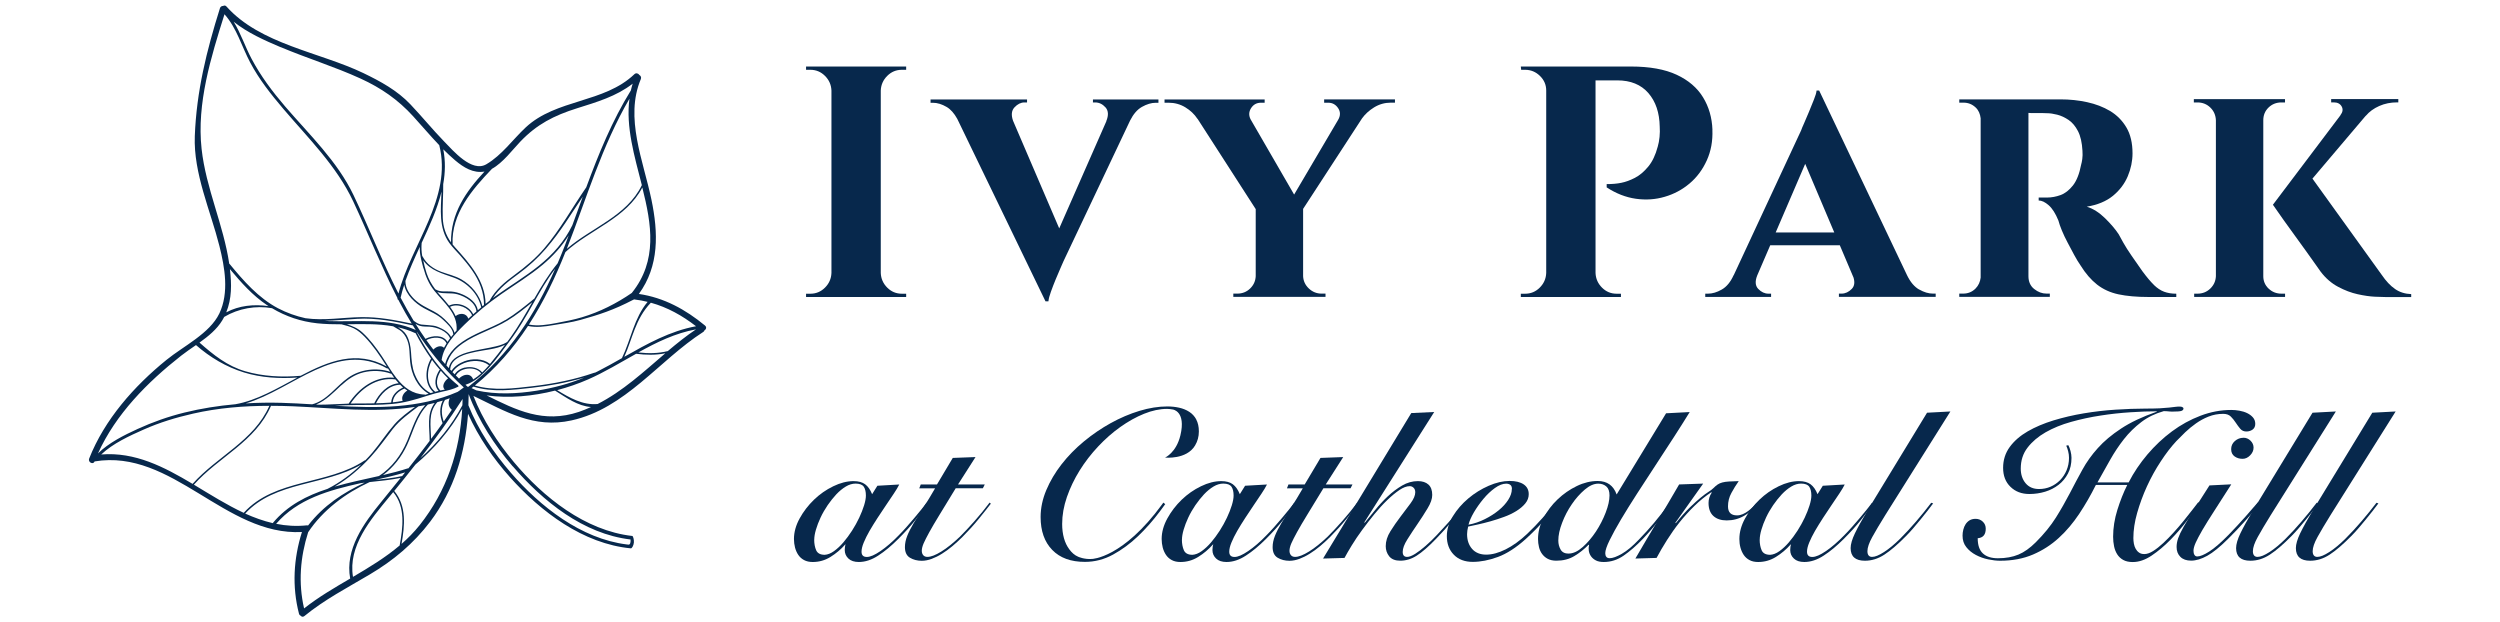 <?xml version="1.0" encoding="UTF-8"?>
<svg xmlns="http://www.w3.org/2000/svg" xmlns:i="http://ns.adobe.com/AdobeIllustrator/10.0/" id="Layer_1" version="1.1" viewBox="0 0 442 110">
  <defs>
    <style> .st0 { fill: #07284c; } </style>
  </defs>
  <path class="st0" d="M124.65,57.56c-3.45-2.85-7.26-4.94-11.7-5.59,3.61-4.94,3.45-10.81,2.22-16.69-1.41-6.8-4.76-14.46-1.87-21.3.13-.31-.03-.59-.26-.72-.17-.28-.58-.43-.88-.14-5.36,5.13-13.82,4.36-19.23,9.42-2.29,2.15-4.2,4.89-6.94,6.5-2.57,1.52-5.89-2.42-7.44-4-2.07-2.13-3.95-4.44-5.99-6.59-2.33-2.46-5.29-4.07-8.32-5.53-7.75-3.72-18.24-5.09-24.2-11.77-.18-.21-.41-.2-.58-.1-.24,0-.48.11-.57.39-2.36,7.5-4.15,14.72-4.45,22.62-.25,6.58,2.77,13.16,4.35,19.43.95,3.79,1.74,8.26-.01,11.93-1.7,3.55-6.38,5.79-9.35,8.21-5.72,4.64-10.94,10.53-13.67,17.45-.25.64.71,1.15.97.5,0,0,0,0,0,0,13.74-2.29,23.09,13.19,36.65,12.48-1.48,4.74-1.77,9.61-.52,14.45.05.18.16.29.29.34.15.19.4.28.65.08,3.57-2.92,7.63-5.03,11.58-7.37,4.17-2.47,7.72-5.44,10.66-9.31,4.25-5.6,6.21-12.23,6.71-19.09,1.84,4.14,4.52,7.97,7.41,11.21,5.48,6.12,12.94,11.78,21.38,12.58.16.02.48-.47.53-1.03.05-.53-.15-1.14-.28-1.16-8.32-.93-15.76-6.86-20.96-13.09-2.85-3.41-5.47-7.4-7.14-11.68,5.72,2.75,10.64,5.82,17.35,4.34,9.53-2.1,15.45-10.6,23.29-15.64.12-.07.18-.17.21-.27.29-.17.45-.58.11-.85ZM114.5,53.37c-2.4,2.86-2.94,6.62-4.53,9.92,0,0,0,.01,0,.02-1.43.81-2.86,1.62-4.32,2.36-.16.08-.32.15-.48.23-.03-.02-.06-.02-.1,0-3.5,1.22-7.13,1.94-10.81,2.37-3.37.39-7,.87-10.31-.12,3.75-3.04,6.82-6.6,9.4-10.52,1.45.32,2.99.11,4.43-.14,1.67-.29,3.21-.47,4.85-.93,3.29-.93,5.75-1.69,9.35-3.57.05-.01.11-.03.16-.06.04.02.08.03.13.03.76.09,1.5.23,2.22.41ZM111.72,51.78c-2.72,1.87-5.65,3.36-8.82,4.31-1.5.45-3.04.74-4.58,1.03-1.55.29-3.23.58-4.81.26,2.58-3.98,4.67-8.31,6.46-12.82,4.35-3.99,10.75-5.94,13.59-11.41,1.64,6.52,2.73,12.92-1.85,18.63ZM83.43,67.22s0,0,.01,0c0,0,0,0-.01,0,0,0,0,0,0,0,0,0,0,0,0,0ZM82.51,66.26c-.21,0-.42.06-.62.15-.18.08-.36.19-.52.32-.08.06-.15.13-.22.21-.17-.16-.33-.33-.49-.49-.02-.02-.04-.04-.07-.07.01-.02.03-.04.04-.06.14-.23.33-.43.56-.6.15-.11.31-.2.47-.27.2-.09.4-.16.62-.21,1.03-.24,2.2-.01,2.79.77-.44.4-.91.77-1.41,1.08-.22-.61-.67-.85-1.15-.83ZM82.23,64.97c-.21.05-.42.11-.62.2-.16.07-.32.15-.47.25-.22.14-.42.31-.58.51-.06.08-.12.16-.18.25-.13-.13-.26-.26-.38-.39.13-.21.29-.4.46-.57.18-.18.38-.34.59-.49.14-.09.28-.18.43-.26.19-.1.39-.2.6-.28,1.44-.55,3.18-.52,4.29.33.03.03.07.03.1.03-.38.44-.79.88-1.22,1.3-.67-.84-1.93-1.1-3.04-.86ZM82.04,63.9c-.21.08-.41.17-.61.27-.14.07-.28.15-.41.24-.21.14-.42.29-.6.45-.23.21-.44.45-.61.71-.07-.08-.15-.16-.22-.24.04-.66.32-1.17.73-1.58.18-.18.39-.34.62-.48.11-.07.23-.13.35-.2.2-.1.4-.19.61-.27.76-.29,1.57-.46,2.24-.61,1.64-.35,3.6-.44,5.14-1.23-.82,1.11-1.67,2.21-2.55,3.26-.04.05-.09.1-.13.15,0-.03-.01-.06-.04-.08-1.18-.91-3-.97-4.52-.4ZM86.89,61.41c-1.19.25-2.4.43-3.59.72-.46.11-.94.25-1.41.42-.21.08-.42.17-.62.27-.11.06-.23.12-.33.18-.22.13-.43.27-.63.43-.49.42-.85.95-.96,1.65-.14-.16-.28-.31-.42-.47.22-1.01.71-1.86,1.36-2.59.2-.23.43-.44.66-.64.07-.07.15-.13.22-.19.2-.17.42-.33.64-.48,1.23-.86,2.67-1.52,3.96-2.09,1.35-.6,2.69-1.18,3.96-1.95,1.55-.94,2.96-2.08,4.36-3.23-1.19,2.09-2.38,4.19-3.78,6.15-.21.3-.43.59-.65.89-.01,0-.02,0-.03,0-.81.53-1.81.73-2.74.92ZM89.36,56.57c-1.41.86-2.95,1.44-4.44,2.13-1.04.48-2.13,1.02-3.12,1.69-.55.37-1.06.78-1.51,1.24-.74.76-1.32,1.65-1.59,2.73-.21-.24-.42-.48-.62-.72.35-2.48,2.32-4.55,4.03-6.24,2.01-2,4.2-3.8,6.53-5.41,2.46-1.71,5.03-3.27,7.33-5.2,1.79-1.51,3.36-3.22,4.58-5.18-.2.54-.4,1.07-.61,1.61-.43,1.12-.88,2.23-1.35,3.33-1.6,1.95-2.89,4.1-4.14,6.28,0,0-.02,0-.03,0-1.63,1.33-3.26,2.66-5.06,3.76ZM76.63,61.82c-.43-.55-.84-1.12-1.25-1.69,1.11-.58,2.94-.73,3.57.57,0,0,0,0,0,0-.16.26-.31.51-.45.78-.55-.52-1.4-.19-1.88.33ZM77.88,63.24s-.01.08-.02.12c0,0,0,0-.01-.01.01-.04.02-.07.03-.11ZM77.57,63s0,0,0,.01c0,0,0,0,0,0,0,0,0,0,0,0ZM78.65,68.87c-.23.05-.47.1-.7.15-.03,0-.07.02-.1.02,0,0,0,0,0,0-.99-.98-.59-2.41.07-3.46.01-.02,0-.03,0-.05.42.48.85.94,1.31,1.38-.02,0-.03,0-.05.02-.54.39-1.19,1.39-.53,1.94ZM77.67,65.46c-.7,1.11-1.06,2.6-.13,3.65-.21.05-.41.1-.62.16,0-.01,0-.03-.02-.04-1.63-1.35-1.47-3.88-.52-5.6.45.61.92,1.2,1.42,1.77-.05,0-.1,0-.13.06ZM76.64,69.35c-.17.05-.34.1-.51.15,0,0,0,0,0,0-1.37-.72-2.23-1.92-2.8-3.33-.5-1.25-.57-2.54-.66-3.86-.07-1.07-.25-2.1-.79-3.05-.36-.63-.93-1.04-1.54-1.4,1.01.23,2.01.55,2.99,1,.05.02.09.03.13.03.82,1.56,1.73,3.07,2.75,4.5-1.05,1.79-1.24,4.49.43,5.97ZM71.19,70.87c-.57.11-1.16.2-1.75.26.08-1.16,1.03-2.01,2.05-2.43,0,0,0,0,.01-.01.17.13.34.25.52.36-.62.35-1.11,1.1-.84,1.81ZM69.17,71.16c-.11.01-.22.02-.33.03-.79.06-1.58.09-2.37.11.84-1.65,2.3-3.23,4.27-3.28.15.15.31.3.48.45.02.01.04.03.05.04-1.09.49-2.03,1.39-2.11,2.64,0,0,0,0,0,0ZM60.34,68.13c1.16-1.07,2.38-1.92,3.93-2.3,1.59-.38,3.32-.32,4.86.24.02,0,.05,0,.07,0,.16.24.32.48.49.71-3.38-.3-6.22,1.82-8.03,4.55,0,0,0,.02,0,.03-1.76.05-3.52.19-5.28.19,0,0-.01,0-.02,0-.16-.01-.32-.02-.49-.03,1.73-.68,3.13-2.16,4.47-3.41ZM55.14,71.48c-1.79-.11-3.58-.21-5.34-.26-2.12-.06-4.25-.03-6.36.1,8.31-2.44,16.18-11.23,24.99-6.18.06.04.11.01.15-.03.13.21.26.42.4.62-2.47-.79-5.3-.44-7.42,1.05-2.12,1.49-3.79,4.07-6.4,4.71ZM69.91,67.08c.18.23.37.46.58.68-1.98.17-3.47,1.81-4.31,3.51,0,.01,0,.03,0,.04-1.21.03-2.41.02-3.62.03-.19,0-.38.01-.58.01,1.79-2.64,4.61-4.7,7.93-4.27ZM70.15,66.92s-.03-.07-.07-.09c-.97-1.23-1.77-2.67-2.61-3.91-.99-1.47-2.09-2.94-3.4-4.14-.84-.77-1.77-1.14-2.77-1.45,2.76-.03,5.53-.12,8.21.36.36.21.73.42,1.09.64.69.43,1.13,1.09,1.42,1.85.45,1.18.37,2.51.49,3.75.21,2.23,1.29,4.52,3.27,5.68-.2.06-.4.13-.6.19-.02-.02-.05-.04-.09-.04-2.2-.07-3.7-1.29-4.93-2.84ZM58.06,56.76c-.23,0-.46-.03-.69-.04,1.93-.03,3.88-.24,5.78-.35,3.33-.2,6.6.46,9.84,1.16.17.27.33.54.51.81-4.85-2.18-10.28-1.39-15.43-1.57ZM79.46,42.98c.57.78,1.27,1.47,1.91,2.19.75.85,1.47,1.73,2.12,2.66,1.26,1.81,2.1,3.86,2.08,6.08,0,.01,0,.01,0,.02-.09.08-.19.15-.28.22-.49-2-1.97-3.76-3.75-4.77-1.09-.62-2.35-.89-3.51-1.32-1.42-.53-2.62-1.38-3.33-2.74-.01-.02-.03-.03-.05-.04-.14-.79-.17-1.53-.1-2.34,1.39-2.99,2.76-5.98,3.51-9.06-.12,3.13-.53,6.44,1.39,9.09ZM79.45,54s-.04.02-.05.04c-.54-.7-1.16-1.37-1.74-2.02-.12-.13-.23-.26-.34-.39,1.1.4,2.41.07,3.55.4,1.41.4,3.21,1.42,3.37,3.03-.19.17-.39.33-.58.5-.71-1.47-2.72-2.25-4.22-1.55ZM83.46,55.74c-.22.2-.44.4-.66.6-.31-.98-1.46-1.08-2.25-.46-.26-.58-.6-1.12-.99-1.65.01,0,.02,0,.04,0,1.36-.64,3.28.14,3.87,1.51ZM81.77,52.06c-.62-.28-1.29-.46-1.97-.52-.98-.08-1.97.16-2.84-.4,0,0,0,0-.01,0-.65-.86-1.17-1.77-1.53-2.85-.25-.74-.43-1.51-.6-2.28,1.25,1.82,3.37,2.34,5.4,3.07,2.32.83,4.31,2.82,4.86,5.26-.2.17-.4.33-.6.5-.24-1.37-1.51-2.25-2.71-2.79ZM74.88,47.44c.39,1.46.95,2.76,1.89,3.94,1.67,2.11,4.21,4.03,3.95,7.02,0,.01,0,.02,0,.03-.12.14-.25.27-.37.41-.15-.71-.7-1.31-1.18-1.83-.74-.8-1.53-1.46-2.5-1.97-1.23-.65-2.42-1.17-3.43-2.16-.87-.86-1.58-1.96-1.56-3.21.71-2.02,1.61-4.02,2.54-6.02-.01.4,0,.81.06,1.24.12.86.36,1.71.58,2.55ZM74.93,54.47c1.19.66,2.41,1.11,3.41,2.07.68.65,1.71,1.53,1.8,2.54,0,.01.01.02.01.03-.13.16-.27.31-.4.47-.45-.89-1.45-1.43-2.34-1.79-.54-.22-1.13-.27-1.7-.31-.41-.03-.81-.05-1.22-.1-.52-.07-.95-.38-1.36-.68-.81-1.33-1.57-2.68-2.3-4.07.17-.77.39-1.53.64-2.29.31,1.79,1.95,3.29,3.46,4.13ZM73.47,57.25c.23.14.47.27.74.35.53.17,1.17.13,1.72.16,1.28.08,3.12.76,3.64,2.05-.16.21-.31.42-.46.64-.74-1.32-2.69-1.17-3.89-.54-.61-.87-1.19-1.76-1.76-2.66ZM87.13,52.72c1.15-1.79,2.84-3.06,4.55-4.31,1.79-1.32,3.41-2.78,4.86-4.47,2.69-3.14,4.25-5.87,6.5-9.18-.62,1.69-1.23,3.38-1.85,5.06-1.39,2.86-3.46,5.19-5.93,7.17-2.45,1.97-5.17,3.59-7.73,5.42-.14.1-.27.21-.41.31ZM113.47,32.75c-2.65,5.47-8.88,7.47-13.26,11.25,3.5-8.95,6.21-18.22,11.08-26.55-.67,4.98.89,10.17,2.19,15.29ZM86.97,29.85c1.95-1.06,3.72-3.46,5.02-4.81,2.93-3.07,5.95-4.61,10.01-5.89,3.49-1.1,6.98-2.11,9.86-4.36-.13.4-.23.79-.32,1.19-3.33,5.39-5.7,11.22-7.89,17.14-2.49,3.61-4.6,7.48-7.46,10.82-1.55,1.81-3.34,3.28-5.25,4.69-1.7,1.25-3.31,2.59-4.35,4.47,0,.02,0,.03,0,.04-.25.19-.49.39-.74.59-.05-4.03-2.79-7.12-5.36-9.96-.17-.19-.32-.37-.47-.56,0,0,0-.01,0-.02-.24-5.39,3.43-9.66,6.95-13.33ZM78.37,32.5c.35-1.99.41-4.02,0-6.1.68.68,1.37,1.33,2.1,1.95,1.48,1.25,3.2,2.33,5.19,1.98-3.29,3.53-5.98,7.39-5.92,12.52-.92-1.29-1.4-2.68-1.46-4.38-.08-1.99.11-3.99.08-5.97ZM49.62,8.33c4.66,1.97,9.52,3.45,14.13,5.56,3.63,1.66,6.61,3.72,9.28,6.65,1.55,1.7,3.04,3.47,4.63,5.13,2.36,9.29-4.98,17.57-7.21,26.23-2.9-5.68-5.2-11.65-7.95-17.41-2.86-5.99-7.82-10.7-12.09-15.67-2.25-2.62-4.32-5.38-5.94-8.44-1.15-2.16-1.89-4.49-3.16-6.54,2.46,1.96,5.44,3.29,8.3,4.5ZM35.64,26.3c-.88-8.02,1.66-16.2,4.05-23.78,2.18,2.45,3.04,5.7,4.56,8.56,1.56,2.95,3.65,5.59,5.81,8.13,4.47,5.26,9.43,10.09,12.4,16.42,2.65,5.67,4.96,11.5,7.81,17.07,0,0,0,.02,0,.03-.03.15.06.26.17.3.07.14.15.29.22.43.67,1.28,1.38,2.53,2.13,3.75-2.95-.63-5.9-1.19-8.93-1.14-3.27.05-6.59.66-9.86.19-1.67-.37-3.29-.94-4.87-1.77-3.44-1.82-6.07-4.83-8.51-7.79-.03-.03-.06-.05-.09-.07-1.02-6.91-4.13-13.35-4.89-20.32ZM40.66,47.59c1.95,2.34,4,4.65,6.54,6.35.09.06.19.12.28.18-2.58-.37-5.2-.11-7.48,1.1.99-2.41.97-4.99.65-7.63ZM39.31,56.62c.12-.19.23-.39.33-.59,2.51-1.5,5.58-2.05,8.45-1.54,2.46,1.47,5.12,2.36,8,2.67,1.41.15,2.84.18,4.28.18.74.2,1.48.36,2.18.71.74.36,1.36.92,1.93,1.5,1.45,1.5,2.64,3.26,3.75,5.01.05.08.1.16.15.24-5.34-2.96-10.3-.95-15.23,1.64-.01,0-.02-.01-.03,0-3.28.28-6.58.12-9.75-.8-3.19-.92-5.62-2.89-8.1-5.07,1.56-1.12,3.06-2.33,4.04-3.95ZM32.01,62.9c.83-.65,1.73-1.26,2.64-1.89,2.49,2.17,5.32,3.86,8.48,4.84,3.05.94,6.28,1.12,9.46.9-3.63,1.94-7.24,4.08-10.98,4.72-3.03.27-6.03.74-8.99,1.47-2.85.7-5.62,1.68-8.29,2.9-2.36,1.08-5.12,2.45-7.01,4.33,3.15-6.96,8.74-12.59,14.68-17.26ZM17.9,80.35c2.04-1.94,5-3.3,7.49-4.4,2.8-1.25,5.75-2.14,8.74-2.82,4.42-1.01,8.96-1.38,13.49-1.38-2.71,6.2-9.25,8.93-13.57,13.8-5.05-3.01-10.18-5.68-16.15-5.2ZM34.28,85.69c4.36-4.89,10.94-7.64,13.63-13.94,1.29,0,2.58.03,3.86.08,7.16.31,14.54,1.2,21.61.11-1.28.96-2.58,1.88-3.64,3.09-1.39,1.58-2.54,3.38-3.9,4.99-.39.46-.81.92-1.25,1.36-.03,0-.07,0-.11.02-6.53,4.4-15.86,3.17-21.39,9.27-3.01-1.4-5.9-3.23-8.81-4.98ZM79.87,72.44s.01,0,.02,0c-.47.7-.95,1.4-1.44,2.09-.45-1.27-.51-2.63.22-3.82.28-.09.56-.2.84-.3-.31.71-.29,1.52.37,2.04ZM79.81,70.37s.02-.05.04-.07c0,0,0-.02,0-.02.02,0,.04-.01.06-.02,0,0-.02,0-.02.01-.03.04-.05.07-.07.11ZM78.25,74.81c-.66.94-1.34,1.86-2.03,2.78-.05-2.3-.57-4.63,1.1-6.49.32-.09.65-.18.97-.28-.65,1.25-.55,2.68-.04,3.99ZM75.96,77.95c-1.23,1.63-2.48,3.25-3.75,4.85-.04,0-.08,0-.12.01-1.41.46-2.89.83-4.39,1.19,1.85-1.36,3.31-3.26,4.27-5.33,1.14-2.46,1.7-5.18,3.68-7.15.41-.09.81-.18,1.21-.28-1.49,1.96-.89,4.35-.9,6.71ZM71.63,83.52c-.17.22-.35.43-.53.65-1.57.34-3.17.51-4.76.68,0,0,0,0,0,0,1.81-.4,3.59-.81,5.28-1.33ZM71.99,77.95c-1.02,2.47-2.73,4.75-4.99,6.21-2.6.59-5.26,1.13-7.82,1.87,2.37-1.39,4.53-3.25,6.35-5.24,1.43-1.55,2.63-3.3,3.93-4.96,1.27-1.62,2.9-2.75,4.52-3.99.4-.07.8-.14,1.2-.22-1.61,1.79-2.27,4.12-3.18,6.32ZM48.22,92.49c-1.67-.39-3.29-.98-4.87-1.69,5.3-5.77,14.1-4.88,20.54-8.69-1.77,1.71-3.82,3.23-5.98,4.32-3.68,1.2-7.07,2.92-9.65,6.01-.02.02-.02.04-.03.06ZM48.82,92.61c3.79-4.4,9.33-5.93,14.91-7.18.25-.03.5-.07.75-.1-3.84,1.81-7.22,3.99-10.01,7.57-.06-.02-.13-.03-.21-.02-1.89.2-3.7.08-5.44-.27ZM53.76,107.56c-1.04-4.52-.68-9.04.72-13.46,2.61-3.93,6.61-6.91,10.87-8.87,1.84-.2,3.68-.37,5.49-.74-1.14,1.42-2.29,2.83-3.44,4.25-3.11,3.8-6.43,8.38-5.49,13.55-2.8,1.64-5.61,3.27-8.15,5.28ZM62.41,101.99c-.91-5.44,3.14-10.17,6.37-14.09.25-.3.49-.6.74-.9,2.21,2.67,1.72,6.25,1.14,9.44-2.53,2.14-5.37,3.86-8.25,5.55ZM74.19,92.85c-.98,1.23-2.06,2.32-3.2,3.32.57-3.21.93-6.71-1.29-9.37,1.26-1.54,2.52-3.1,3.75-4.67,3.29-2.78,6.19-6.09,8.27-9.87-.44,7.54-2.7,14.51-7.53,20.59ZM81.78,70.72c0,.31-.02.62-.03.93-1.86,3.54-4.46,6.7-7.44,9.38,2.61-3.37,5.12-6.83,7.43-10.42.01-.02.03-.04.04-.07,0,.06,0,.12,0,.17ZM79.97,70.23s.05-.02.08-.03c0,0,0,0,0,0,0,0-.01.02-.02.02-.02,0-.04,0-.05,0ZM80.37,70.09s.03,0,.04-.02c-.01.01-.02.02-.03.03t0,0s0,0-.01-.01ZM81.81,68.63c-.18.15-.37.29-.56.42-.11.08-.22.16-.34.23-6.86,2.99-14.31,2.89-21.71,2.46,1.2-.06,2.4-.12,3.61-.13,2.17,0,4.35,0,6.52-.19,2.09-.18,4.05-.75,6.04-1.4.95-.31,1.9-.58,2.88-.79.95-.2,1.89-.42,2.76-.86.03-.01.04-.03.05-.05.02-.05,0-.1-.04-.14,0,0,0,0,0-.01,0-.01,0-.03-.02-.04-3.15-2.51-5.46-5.87-7.31-9.41,0-.01.02-.03.02-.04,2.06,3.15,4.43,6.09,7.14,8.73.28.27.57.54.86.81.1.09.19.18.29.27-.06.05-.12.09-.18.14ZM79.38,67.06s0,0,.02.01c0,0,0,0-.01,0,0,0,0,0,0-.01ZM79.61,67.29s.05.04.07.06c-.02-.02-.05-.04-.07-.05,0,0,0,0,0-.01ZM80.09,67.7s.06.05.09.07c0,0,0,0-.01,0-.02-.03-.05-.05-.07-.07ZM82.68,68.39c-.12-.1-.23-.21-.34-.32-.02-.01-.03-.03-.05-.04.01,0,.02,0,.03-.01.21-.07.41-.14.6-.23,1.36-.6,2.49-1.67,3.48-2.75,1.39-1.52,2.56-3.22,3.8-4.86,3.02-3.99,4.94-8.69,7.96-12.67-3.5,7.96-8.13,15.23-15.11,20.68-.09.07-.17.14-.26.2-.04,0-.07,0-.11,0ZM90.65,82.43c5.34,6.19,12.46,11.97,20.83,12.95-.01.02.02.21,0,.4-.01.18-.06.37-.21.48-.1.07-.2.01-.44,0-8.1-1-15.33-6.7-20.52-12.69-2.99-3.46-5.75-7.52-7.5-11.92.03-.65.05-1.31.05-1.97,1.74,4.71,4.62,9.1,7.77,12.75ZM83.37,68.62c.11-.09.23-.18.34-.27,3.32,1.06,6.94.59,10.34.21,3.14-.35,6.25-.92,9.27-1.82-2.7,1.12-5.5,1.86-8.42,2.33-3.5.56-7.19.73-10.67-.05-.28-.14-.57-.27-.85-.4ZM102.35,72.82c-6.25,2.1-11.08-.31-16.31-2.91,3.93.54,8.15.15,12.09-.85,2.01,1.25,4.03,2.74,6.37,2.9-.7.31-1.41.61-2.15.86ZM105.64,71.43c-2.61.24-4.98-1.12-7.14-2.45,1.92-.51,3.77-1.15,5.48-1.9,2.91-1.28,5.67-2.96,8.48-4.53,1.74.22,3.47.26,5.17-.09-3.83,3.27-7.51,6.7-11.99,8.98ZM118.08,62.07c-1.72.43-3.46.44-5.22.24,3.23-1.8,6.53-3.41,10.19-4.08-1.74,1.17-3.37,2.48-4.98,3.84ZM110.37,63.09c1.46-3.2,1.92-6.67,4.7-9.57,2.93.81,5.55,2.27,7.99,4.16-4.59.84-8.66,3.12-12.7,5.41Z"></path>
  <g>
    <path class="st0" d="M155.55,11.76h-13.04v.58h.76c1.01,0,1.87.36,2.59,1.08.72.72,1.1,1.58,1.14,2.59v32.25c-.04,1.01-.42,1.87-1.14,2.59-.72.72-1.58,1.08-2.59,1.08h-.76v.58h17.7v-.58h-.76c-1.01,0-1.87-.36-2.59-1.08-.72-.72-1.1-1.58-1.14-2.59V16.01c.04-1.01.42-1.87,1.14-2.59.72-.72,1.58-1.08,2.59-1.08h.76v-.58h-4.66Z"></path>
    <path class="st0" d="M193.21,18.11h.41c.7,0,1.31.29,1.83.87.52.58.57,1.4.14,2.44h.02l-8.34,18.96-8.16-19.02c-.36-1.02-.28-1.81.25-2.38.54-.58,1.13-.87,1.75-.87h.47v-.52h-17.06v.58h.41c.78,0,1.58.24,2.42.73.73.42,1.35,1.14,1.89,2.11l15.6,32.26h.52c.04-.43.18-.99.44-1.69.25-.7.53-1.43.84-2.18.31-.76.6-1.44.87-2.04.27-.6.45-1,.52-1.19l11.77-24.86c.57-1.13,1.26-1.94,2.09-2.41.85-.48,1.67-.73,2.45-.73h.47v-.58h-11.58v.52Z"></path>
    <path class="st0" d="M234.13,18.16h.7c.74,0,1.32.32,1.75.96.43.64.43,1.33,0,2.07h0l-7.78,13.21-7.7-13.31c-.33-.66-.32-1.31.07-1.94.41-.66,1-.99,1.78-.99h.64v-.58h-17.7v.58h.7c1.09,0,2.08.27,2.97.81.89.54,1.61,1.22,2.15,2.04h.02s10.28,15.96,10.28,15.96v11.86c-.04.85-.37,1.58-.99,2.18-.62.6-1.38.9-2.27.9h-.7v.58h16.3v-.58h-.7c-.85,0-1.6-.3-2.24-.9-.64-.6-.98-1.33-1.02-2.18v-11.9l10.41-15.99c.54-.75,1.24-1.4,2.13-1.95.91-.56,1.89-.84,2.94-.84h.76v-.58h-12.52v.58Z"></path>
    <path class="st0" d="M302.76,22.94c-.08-2.13-.63-4.05-1.66-5.73-1.03-1.69-2.58-3.02-4.66-3.99-2.08-.97-4.78-1.46-8.12-1.46h-19.44l.06.58h.7c1.01,0,1.88.36,2.62,1.08.74.72,1.11,1.58,1.11,2.59v32.25c-.04,1.01-.42,1.87-1.14,2.59-.72.72-1.58,1.08-2.59,1.08h-.76v.58h17.7v-.58h-.76c-1.01,0-1.87-.36-2.59-1.08-.72-.72-1.1-1.58-1.14-2.59V14.21h3.84c2.37,0,4.2.75,5.5,2.24,1.3,1.5,1.97,3.48,2.01,5.97.04.54.03,1.13-.03,1.78-.06.64-.17,1.21-.32,1.72-.39,1.48-.95,2.66-1.69,3.55-.74.89-1.52,1.55-2.36,1.98-.84.43-1.63.72-2.39.87-.76.16-1.62.23-2.59.23v.58c1.67,1.09,3.39,1.76,5.15,2.01,1.77.25,3.47.14,5.12-.35,1.65-.48,3.11-1.27,4.4-2.36,1.28-1.08,2.29-2.44,3.03-4.07.74-1.63,1.07-3.43.99-5.41Z"></path>
    <path class="st0" d="M339.32,51.2c-.85-.48-1.57-1.33-2.15-2.53h0l-15.54-32.66h-.46c-.04.39-.19.92-.47,1.6-.27.68-.56,1.4-.87,2.15-.31.76-.6,1.44-.87,2.04-.27.6-.45,1.02-.52,1.25l-11.92,25.61h-.02c-.54,1.2-1.24,2.05-2.09,2.53-.85.49-1.67.73-2.45.73h-.47v.58h11.64v-.58h-.47c-.66,0-1.26-.28-1.8-.84-.53-.55-.59-1.34-.19-2.36l2.31-5.36h12.3l2.43,5.73c.24.83.16,1.5-.31,1.98-.54.56-1.15.84-1.81.84h-.47v.58h17.11v-.58h-.47c-.78,0-1.59-.24-2.45-.73ZM313.94,41.1l5.22-12.13,5.14,12.13h-10.36Z"></path>
    <path class="st0" d="M380.82,50.38c-.58-.56-1.26-1.37-2.04-2.42-.66-.93-1.29-1.83-1.89-2.71-.6-.87-1.1-1.65-1.48-2.33-.39-.68-.66-1.17-.82-1.49-.58-.89-1.39-1.84-2.42-2.85-1.03-1.01-2.11-1.69-3.23-2.04,1.9-.31,3.44-.95,4.63-1.92,1.18-.97,2.06-2.13,2.62-3.46.56-1.34.84-2.69.84-4.05,0-1.82-.36-3.35-1.08-4.57-.72-1.22-1.68-2.19-2.88-2.91-1.2-.72-2.56-1.24-4.08-1.57-1.51-.33-3.07-.49-4.66-.49h-17.93v.58h.76c.82,0,1.52.28,2.12.84.54.5.81,1.16.9,1.92v28.17c-.09.74-.37,1.39-.9,1.93-.6.6-1.33.9-2.18.9h-.7v.58h16.01v-.58h-.58c-.78,0-1.5-.27-2.18-.81-.68-.54-1.02-1.3-1.02-2.27v-28.87c.31.04.74.05,1.31.03.6-.02,1.27,0,2.01.03.5,0,1.1.09,1.77.26.68.17,1.35.49,2.01.93.66.45,1.21,1.11,1.66,1.98.45.87.71,2.03.79,3.46.04.54.03,1.03-.03,1.46-.06.43-.13.76-.2.99-.31,1.63-.8,2.86-1.46,3.7-.66.83-1.39,1.4-2.18,1.69-.8.29-1.6.44-2.42.44h-1.45v.52c.54,0,1.13.28,1.77.84.64.56,1.21,1.46,1.72,2.71.12.46.32,1.05.61,1.75.29.7.63,1.42,1.02,2.15.39.74.78,1.46,1.16,2.18.39.72.76,1.33,1.11,1.83.89,1.44,1.87,2.57,2.94,3.41,1.07.83,2.33,1.41,3.78,1.72,1.45.31,3.23.47,5.33.47h4.89v-.58c-.82,0-1.53-.12-2.15-.35-.62-.23-1.22-.63-1.8-1.19Z"></path>
    <path class="st0" d="M423.43,51.08c-.82-.56-1.59-1.39-2.33-2.47l-12.26-17.03,9.4-11.09h.02c.62-.74,1.42-1.32,2.39-1.75.97-.43,2.02-.64,3.14-.64h.23v-.58h-11.87v.58h.46c.66,0,1.13.24,1.4.73.27.49.19,1-.23,1.54h.02s-11.95,15.83-11.95,15.83c.7,1.01,1.34,1.92,1.92,2.74.58.82,1.21,1.69,1.89,2.62.68.93,1.34,1.84,1.98,2.74.64.89,1.19,1.67,1.66,2.33.47.66.79,1.13.99,1.4.89,1.17,1.92,2.06,3.09,2.68,1.16.62,2.32,1.06,3.46,1.31,1.14.25,2.16.4,3.06.44.89.04,1.53.06,1.92.06h4.48v-.52c-1.09-.04-2.04-.34-2.85-.9Z"></path>
    <path class="st0" d="M401.08,51.02c-.62-.6-.93-1.33-.93-2.18v-27.59c0-.89.31-1.64.93-2.24.62-.6,1.38-.9,2.27-.9h.64v-.58h-16.12v.58h.64c.89,0,1.65.3,2.27.9.62.6.95,1.35.99,2.24v27.59c-.04.85-.37,1.58-.99,2.18-.62.6-1.38.9-2.27.9h-.58v.58h16.07v-.58h-.64c-.89,0-1.65-.3-2.27-.9Z"></path>
  </g>
  <g>
    <path class="st0" d="M155.12,85.88l3.87-.22c-.22.45-.55.99-.97,1.62-.42.63-.88,1.32-1.38,2.05-.5.73-1,1.49-1.51,2.27-.51.78-.97,1.54-1.4,2.27-.42.73-.76,1.42-1.02,2.05-.26.63-.39,1.17-.39,1.62,0,.62.31.93.93.93s1.4-.35,2.42-1.04c1.02-.7,2.09-1.61,3.2-2.76.47-.47.95-.98,1.43-1.53.48-.55.95-1.09,1.4-1.62.45-.53.86-1.03,1.23-1.49.37-.46.67-.84.89-1.14l.26.15c-.65.87-1.39,1.83-2.23,2.89-.84,1.06-1.86,2.18-3.05,3.37-1.19,1.19-2.36,2.17-3.52,2.92-1.16.76-2.3,1.14-3.44,1.14-.79,0-1.41-.2-1.84-.61-.43-.41-.65-.91-.65-1.51,0-.2.01-.38.04-.56.02-.17.06-.31.11-.41h-.07c-.77.87-1.64,1.6-2.61,2.2-.97.6-2.01.89-3.13.89-.6,0-1.1-.11-1.53-.34-.42-.22-.76-.53-1.02-.91s-.45-.82-.58-1.3c-.12-.48-.19-.99-.19-1.51,0-1.22.34-2.43,1.01-3.65.67-1.22,1.51-2.31,2.53-3.3,1.02-.98,2.15-1.77,3.41-2.38,1.25-.61,2.45-.91,3.59-.91.87,0,1.55.19,2.05.56.5.37.91.96,1.23,1.75l.93-1.49ZM143.95,95.41c0,.72.12,1.35.35,1.88.24.53.74.8,1.51.8.52-.03,1.07-.24,1.64-.65.57-.41,1.12-.92,1.66-1.55.53-.62,1.04-1.31,1.53-2.07.48-.76.91-1.52,1.27-2.29.36-.77.65-1.5.86-2.18.21-.68.32-1.26.32-1.73,0-.67-.12-1.19-.37-1.56-.25-.37-.73-.56-1.45-.56-.57,0-1.15.17-1.73.52-.58.35-1.14.81-1.68,1.38-.53.57-1.04,1.21-1.53,1.92-.48.71-.9,1.43-1.25,2.18-.35.75-.62,1.46-.82,2.14-.2.68-.3,1.27-.3,1.77Z"></path>
    <path class="st0" d="M220.13,85.88l3.87-.22c-.22.45-.55.99-.97,1.62-.42.63-.88,1.32-1.38,2.05-.5.73-1,1.49-1.51,2.27-.51.78-.97,1.54-1.4,2.27-.42.73-.76,1.42-1.02,2.05s-.39,1.17-.39,1.62c0,.62.31.93.93.93s1.4-.35,2.42-1.04,2.09-1.61,3.2-2.76c.47-.47.95-.98,1.43-1.53.48-.55.95-1.09,1.4-1.62.45-.53.86-1.03,1.23-1.49.37-.46.67-.84.89-1.14l.26.15c-.65.87-1.39,1.83-2.23,2.89-.84,1.06-1.86,2.18-3.05,3.37-1.19,1.19-2.36,2.17-3.52,2.92-1.16.76-2.3,1.14-3.44,1.14-.79,0-1.41-.2-1.84-.61-.43-.41-.65-.91-.65-1.51,0-.2.01-.38.04-.56.02-.17.06-.31.11-.41h-.07c-.77.87-1.64,1.6-2.61,2.2-.97.6-2.01.89-3.13.89-.6,0-1.1-.11-1.53-.34-.42-.22-.76-.53-1.02-.91s-.45-.82-.58-1.3c-.12-.48-.19-.99-.19-1.51,0-1.22.34-2.43,1.01-3.65.67-1.22,1.51-2.31,2.53-3.3,1.02-.98,2.15-1.77,3.41-2.38,1.25-.61,2.45-.91,3.59-.91.87,0,1.55.19,2.05.56.5.37.91.96,1.23,1.75l.93-1.49ZM208.96,95.41c0,.72.12,1.35.35,1.88.24.53.74.8,1.51.8.52-.03,1.07-.24,1.64-.65.57-.41,1.12-.92,1.66-1.55.53-.62,1.04-1.31,1.53-2.07.48-.76.91-1.52,1.27-2.29.36-.77.65-1.5.86-2.18.21-.68.32-1.26.32-1.73,0-.67-.12-1.19-.37-1.56-.25-.37-.73-.56-1.45-.56-.57,0-1.15.17-1.73.52-.58.35-1.14.81-1.68,1.38-.53.57-1.04,1.21-1.53,1.92-.48.71-.9,1.43-1.25,2.18-.35.75-.62,1.46-.82,2.14-.2.68-.3,1.27-.3,1.77Z"></path>
    <path class="st0" d="M233.91,98.76l15.6-25.73,4.06-.19-12.36,19.51.07.08c.55-.65,1.16-1.4,1.84-2.25.68-.86,1.43-1.66,2.23-2.42.81-.76,1.66-1.4,2.55-1.92.89-.52,1.82-.78,2.79-.78.79,0,1.42.21,1.86.61.45.41.67,1.02.67,1.84,0,.67-.27,1.46-.82,2.36-.55.91-1.14,1.83-1.79,2.78-.65.94-1.24,1.85-1.79,2.72-.55.87-.82,1.6-.82,2.2s.26.89.78.89c.37,0,.84-.18,1.42-.54.57-.36,1.19-.83,1.84-1.4.66-.57,1.33-1.22,2.01-1.94.68-.72,1.34-1.43,1.97-2.14.63-.71,1.2-1.37,1.69-1.99.5-.62.88-1.12,1.15-1.49l.22.22c-.65.84-1.42,1.81-2.33,2.91s-1.86,2.15-2.85,3.17c-1.34,1.39-2.48,2.38-3.43,2.98-.94.6-1.91.89-2.9.89-.89,0-1.54-.26-1.96-.78-.41-.52-.61-1.12-.61-1.79,0-.87.27-1.74.82-2.62.55-.88,1.14-1.74,1.79-2.59.65-.84,1.24-1.64,1.79-2.38.55-.75.82-1.39.82-1.94,0-.35-.1-.61-.3-.8-.2-.19-.42-.28-.67-.28-.55,0-1.16.23-1.84.69-.68.46-1.4,1.06-2.16,1.79-.76.73-1.51,1.56-2.27,2.49-.76.93-1.48,1.86-2.16,2.79-.68.93-1.29,1.83-1.82,2.7-.53.87-.96,1.61-1.29,2.23l-3.84.11Z"></path>
    <path class="st0" d="M275.39,89c-.77,1.04-1.6,2.07-2.48,3.09-.88,1.02-1.93,2.08-3.15,3.2-1.71,1.54-3.36,2.6-4.93,3.18-1.58.58-3.06.87-4.45.87s-2.53-.42-3.35-1.27c-.82-.84-1.23-1.94-1.23-3.28,0-1.19.36-2.37,1.08-3.54.72-1.17,1.63-2.21,2.72-3.13,1.09-.92,2.29-1.66,3.59-2.23s2.54-.86,3.71-.86c1.07,0,1.9.21,2.49.61.6.41.89.99.89,1.73,0,.6-.2,1.14-.61,1.64s-.94.94-1.58,1.34c-.65.4-1.37.75-2.18,1.04-.81.3-1.61.56-2.4.78-.79.22-1.54.41-2.23.56-.7.15-1.27.27-1.71.37-.12.5-.19.94-.19,1.34,0,1.07.3,1.94.89,2.61s1.43,1.01,2.49,1.01,2.19-.31,3.44-.93c1.25-.62,2.51-1.53,3.78-2.72.97-.92,1.9-1.88,2.79-2.89.89-1.01,1.68-1.94,2.35-2.81l.26.26ZM267.31,86.47c0-.35-.09-.6-.28-.74s-.43-.22-.73-.22c-.62,0-1.29.26-2.01.78-.72.52-1.4,1.16-2.03,1.92-.63.76-1.19,1.55-1.68,2.38-.48.83-.8,1.56-.95,2.18,1.02-.2,1.99-.53,2.9-.99.92-.46,1.73-.98,2.44-1.56.71-.58,1.27-1.2,1.69-1.86.42-.66.63-1.28.63-1.88Z"></path>
    <path class="st0" d="M294.57,73.07l4.17-.22c-.82,1.34-1.76,2.82-2.81,4.45-1.06,1.63-2.14,3.28-3.24,4.97-1.11,1.69-2.19,3.36-3.26,5.01-1.06,1.65-2.02,3.18-2.85,4.58-.83,1.4-1.5,2.63-2.01,3.67-.51,1.04-.76,1.8-.76,2.27,0,.27.06.49.19.65.12.16.32.24.6.24.52,0,1.23-.26,2.14-.78.91-.52,1.92-1.36,3.03-2.53.92-.94,1.8-1.92,2.65-2.92.84-1.01,1.76-2.17,2.75-3.48l.37.18c-.27.37-.6.81-.99,1.3s-.8,1.02-1.25,1.56c-.45.55-.91,1.1-1.4,1.66-.49.56-.96,1.09-1.43,1.58-1.19,1.24-2.33,2.23-3.42,2.98-1.09.75-2.26,1.12-3.5,1.12-.57,0-1.04-.09-1.4-.28-.36-.19-.65-.43-.86-.73-.21-.3-.34-.62-.39-.97-.05-.35-.04-.68.04-1.01l-.07-.07c-.77.79-1.61,1.46-2.53,2.01-.92.55-1.97.82-3.17.82-.6,0-1.1-.11-1.51-.32-.41-.21-.74-.5-1.01-.86s-.45-.77-.56-1.23c-.11-.46-.17-.94-.17-1.43,0-1.24.32-2.48.97-3.71.65-1.23,1.48-2.33,2.5-3.3,1.02-.97,2.15-1.75,3.39-2.35,1.24-.6,2.47-.89,3.69-.89,1.66,0,2.78.79,3.35,2.38l8.75-14.37ZM277.33,97.87c.79,0,1.62-.38,2.48-1.14.86-.76,1.64-1.68,2.35-2.75.71-1.08,1.28-2.2,1.73-3.37.45-1.17.67-2.17.67-3.02,0-.72-.18-1.25-.56-1.58s-.85-.5-1.42-.5c-.77,0-1.57.35-2.4,1.06-.83.71-1.6,1.57-2.29,2.59-.7,1.02-1.27,2.11-1.71,3.28-.45,1.17-.67,2.21-.67,3.13,0,.6.14,1.13.41,1.6.27.47.74.71,1.42.71Z"></path>
    <path class="st0" d="M289.13,98.76c1.27-2.18,2.55-4.36,3.85-6.52,1.3-2.16,2.6-4.36,3.89-6.59l4.25-.15-4.92,6.93.08.07c.94-1.17,1.78-2.1,2.51-2.81.73-.71,1.37-1.28,1.92-1.73.55-.45,1.01-.79,1.38-1.02.37-.24.65-.44.82-.62.27-.27.53-.49.76-.65.24-.16.52-.29.84-.37.32-.09.71-.14,1.17-.17.46-.02,1.04-.05,1.73-.07-.47.67-.91,1.37-1.3,2.1-.4.73-.6,1.52-.6,2.36,0,1.07.53,1.6,1.6,1.6.35,0,.69-.08,1.02-.22s.65-.34.95-.56c.3-.22.58-.47.86-.73.27-.26.52-.5.74-.73l.15.19c-.69.87-1.51,1.58-2.46,2.12-.94.55-1.97.82-3.09.82-.99,0-1.78-.26-2.35-.78-.57-.52-.86-1.29-.86-2.31,0-.65.19-1.25.56-1.82l-.07-.08c-1.04.7-2.04,1.5-2.98,2.42-.94.92-1.82,1.89-2.63,2.9-.81,1.02-1.55,2.07-2.23,3.15-.68,1.08-1.3,2.13-1.84,3.15l-3.76.11Z"></path>
    <path class="st0" d="M322.28,85.88l3.87-.22c-.22.45-.55.99-.97,1.62-.42.63-.88,1.32-1.38,2.05-.5.73-1,1.49-1.51,2.27s-.97,1.54-1.4,2.27c-.42.73-.76,1.42-1.02,2.05-.26.63-.39,1.17-.39,1.62,0,.62.31.93.93.93s1.4-.35,2.42-1.04c1.02-.7,2.08-1.61,3.2-2.76.47-.47.95-.98,1.43-1.53.48-.55.95-1.09,1.4-1.62.45-.53.86-1.03,1.23-1.49.37-.46.67-.84.89-1.14l.26.15c-.65.87-1.39,1.83-2.23,2.89s-1.86,2.18-3.05,3.37c-1.19,1.19-2.36,2.17-3.52,2.92-1.15.76-2.3,1.14-3.44,1.14-.8,0-1.41-.2-1.84-.61-.44-.41-.65-.91-.65-1.51,0-.2.01-.38.04-.56.02-.17.06-.31.11-.41h-.08c-.77.87-1.64,1.6-2.61,2.2-.97.6-2.01.89-3.13.89-.6,0-1.11-.11-1.53-.34-.42-.22-.76-.53-1.02-.91-.26-.39-.45-.82-.58-1.3s-.19-.99-.19-1.51c0-1.22.34-2.43,1.01-3.65.67-1.22,1.51-2.31,2.53-3.3,1.02-.98,2.15-1.77,3.41-2.38,1.25-.61,2.45-.91,3.59-.91.87,0,1.55.19,2.05.56.5.37.91.96,1.23,1.75l.93-1.49ZM311.11,95.41c0,.72.12,1.35.35,1.88.23.53.74.8,1.51.8.52-.03,1.07-.24,1.64-.65.57-.41,1.12-.92,1.66-1.55.53-.62,1.04-1.31,1.53-2.07.48-.76.91-1.52,1.27-2.29.36-.77.65-1.5.86-2.18.21-.68.32-1.26.32-1.73,0-.67-.13-1.19-.37-1.56-.25-.37-.73-.56-1.45-.56-.57,0-1.15.17-1.73.52-.58.35-1.14.81-1.68,1.38-.53.57-1.04,1.21-1.53,1.92-.48.71-.9,1.43-1.25,2.18-.35.75-.62,1.46-.82,2.14s-.3,1.27-.3,1.77Z"></path>
    <path class="st0" d="M344.84,72.73l-11.51,18.32c-.97,1.56-1.74,2.86-2.31,3.89-.57,1.03-.86,1.87-.86,2.51s.27,1.01.82,1.01,1.23-.29,2.12-.86c.89-.57,1.85-1.37,2.87-2.38.94-.94,1.87-1.95,2.79-3.02.92-1.07,1.81-2.17,2.68-3.31l.34.11c-.3.4-.64.84-1.02,1.34-.39.5-.79,1-1.21,1.51-.42.51-.85,1.02-1.28,1.53-.44.51-.86.97-1.29,1.4-1.44,1.46-2.71,2.56-3.82,3.28-1.1.72-2.25,1.08-3.44,1.08-1.69,0-2.53-.75-2.53-2.23,0-.69.26-1.57.76-2.62.51-1.06,1.3-2.48,2.36-4.26l10.39-17.06,4.13-.22Z"></path>
    <path class="st0" d="M376.35,85.28c.89-1.74,2-3.38,3.31-4.93,1.32-1.55,2.76-2.91,4.34-4.08,1.58-1.17,3.26-2.09,5.05-2.77,1.79-.68,3.6-1.02,5.44-1.02.45,0,.93.04,1.43.13.51.09.97.23,1.38.43.41.2.75.45,1.02.76.27.31.41.69.41,1.14s-.16.78-.47,1.01c-.31.22-.68.34-1.1.34-.45,0-.81-.16-1.08-.48-.27-.32-.54-.68-.8-1.08-.26-.4-.55-.76-.87-1.08-.32-.32-.77-.48-1.34-.48-.92,0-1.78.16-2.59.48s-1.55.73-2.23,1.21c-.68.48-1.32,1.01-1.9,1.56-.58.56-1.11,1.09-1.58,1.58-.92.99-1.84,2.18-2.75,3.58-.92,1.39-1.73,2.86-2.44,4.41-.71,1.55-1.28,3.12-1.73,4.69-.45,1.58-.67,3.06-.67,4.45,0,.32.03.65.09.99s.17.64.32.91c.15.27.35.5.6.67.25.18.56.26.93.26.47,0,.99-.18,1.56-.54.57-.36,1.17-.83,1.79-1.41.62-.58,1.25-1.22,1.88-1.92.63-.7,1.22-1.38,1.77-2.07.55-.68,1.04-1.31,1.49-1.88.45-.57.8-1.02,1.04-1.34l.34.26c-.62.8-1.38,1.78-2.29,2.96-.91,1.18-1.89,2.32-2.96,3.41-1.07,1.09-2.17,2.02-3.32,2.79-1.14.77-2.26,1.15-3.35,1.15-.67,0-1.23-.12-1.68-.37-.45-.25-.8-.58-1.06-.99-.26-.41-.45-.88-.56-1.42-.11-.53-.17-1.1-.17-1.69,0-1.56.25-3.15.75-4.75.5-1.6,1.08-3.07,1.75-4.41h-5.55c-.89,1.79-1.87,3.49-2.94,5.1-1.07,1.61-2.27,3.04-3.61,4.26-1.34,1.23-2.86,2.21-4.56,2.94-1.7.73-3.64,1.1-5.83,1.1-.62,0-1.32-.08-2.09-.24s-1.5-.42-2.18-.78c-.68-.36-1.25-.82-1.69-1.38-.45-.56-.67-1.23-.67-2.03,0-.35.04-.7.13-1.06.09-.36.22-.68.41-.97.19-.29.42-.51.71-.69.29-.17.64-.26,1.06-.26.5,0,.92.17,1.27.5s.52.75.52,1.25c0,1.04-.47,1.6-1.42,1.68,0,1.22.3,2.11.91,2.68.61.57,1.5.86,2.66.86,1.39,0,2.6-.22,3.63-.65,1.03-.43,2.05-1.16,3.07-2.18,1.46-1.46,2.65-2.92,3.56-4.37.91-1.45,1.72-2.89,2.46-4.3.73-1.41,1.46-2.79,2.2-4.13.73-1.34,1.64-2.62,2.74-3.84,1.09-1.22,2.46-2.37,4.12-3.46,1.65-1.09,3.75-2.09,6.31-2.98v-.07c-1.39,0-2.95.05-4.67.17-1.73.11-3.48.3-5.27.58-1.79.27-3.53.65-5.21,1.12-1.69.47-3.19,1.09-4.51,1.84-1.32.76-2.38,1.66-3.18,2.7-.81,1.04-1.21,2.28-1.21,3.72,0,1.04.29,1.91.86,2.59.57.68,1.36,1.02,2.38,1.02.72,0,1.4-.14,2.03-.41.63-.27,1.19-.66,1.68-1.15.48-.5.87-1.08,1.15-1.75s.43-1.4.43-2.2c0-.4-.05-.79-.15-1.17-.1-.39-.21-.71-.34-.99l.37-.08c.15.27.28.62.39,1.04.11.42.17.82.17,1.19,0,1.07-.21,2-.63,2.79-.42.79-.97,1.46-1.66,1.99s-1.47.94-2.36,1.21-1.82.41-2.79.41c-1.37,0-2.48-.42-3.35-1.27-.87-.84-1.3-1.96-1.3-3.35s.39-2.62,1.17-3.69c.78-1.07,1.84-1.99,3.17-2.76,1.33-.77,2.85-1.41,4.56-1.94,1.71-.52,3.5-.94,5.36-1.25,1.86-.31,3.73-.53,5.61-.65,1.87-.12,3.62-.19,5.23-.19,1.04,0,1.9-.02,2.57-.05.67-.04,1.23-.08,1.68-.13s.81-.09,1.1-.13c.29-.04.55-.05.8-.05.2,0,.35.04.47.11s.17.15.17.22c0,.2-.12.34-.35.43-.24.09-.76.13-1.58.13-.27,0-.53-.01-.76-.04s-.5-.04-.8-.04c-1.51.42-2.84,1.07-3.98,1.94-1.14.87-2.16,1.87-3.05,3-.89,1.13-1.71,2.36-2.46,3.69-.75,1.33-1.49,2.65-2.23,3.97h5.59Z"></path>
    <path class="st0" d="M394.48,85.65c-1.17,1.84-2.17,3.41-3.02,4.71-.84,1.3-1.53,2.41-2.07,3.33-.53.92-.93,1.67-1.19,2.25-.26.58-.39,1.06-.39,1.43,0,.3.05.54.17.73.11.19.28.28.5.28.5,0,1.2-.29,2.1-.86.91-.57,2.04-1.55,3.41-2.94.55-.57,1.08-1.14,1.6-1.69s1.01-1.1,1.47-1.62c.46-.52.87-.99,1.23-1.42.36-.42.65-.76.88-1.01l.34.22c-.3.4-.66.85-1.1,1.36-.43.51-.9,1.04-1.4,1.6-.5.56-1.01,1.11-1.53,1.66-.52.55-1.03,1.07-1.53,1.56-1.44,1.44-2.67,2.44-3.71,3.02-1.03.57-1.98.86-2.85.86-.82,0-1.45-.22-1.9-.67-.45-.45-.67-1.03-.67-1.75,0-.5.09-1.01.28-1.55.19-.53.5-1.2.95-1.99.45-.79,1.04-1.78,1.79-2.96.74-1.18,1.68-2.64,2.79-4.38l3.84-.19ZM396.64,77.39c.47,0,.89.17,1.25.52.36.35.54.76.54,1.23,0,.5-.2.95-.6,1.36-.4.41-.84.62-1.34.62-.55,0-1.02-.14-1.42-.43-.4-.29-.6-.71-.6-1.28s.22-1.05.65-1.43c.43-.38.94-.58,1.51-.58Z"></path>
    <path class="st0" d="M412.99,72.73l-11.51,18.32c-.97,1.56-1.74,2.86-2.31,3.89s-.86,1.87-.86,2.51.27,1.01.82,1.01,1.23-.29,2.12-.86c.89-.57,1.85-1.37,2.87-2.38.94-.94,1.87-1.95,2.79-3.02.92-1.07,1.81-2.17,2.68-3.31l.34.11c-.3.4-.64.84-1.02,1.34-.39.5-.79,1-1.21,1.51-.42.51-.85,1.02-1.28,1.53-.44.51-.86.97-1.29,1.4-1.44,1.46-2.71,2.56-3.82,3.28-1.1.72-2.25,1.08-3.44,1.08-1.69,0-2.53-.75-2.53-2.23,0-.69.26-1.57.76-2.62.51-1.06,1.3-2.48,2.36-4.26l10.39-17.06,4.13-.22Z"></path>
    <path class="st0" d="M423.56,72.73l-11.51,18.32c-.97,1.56-1.74,2.86-2.31,3.89-.57,1.03-.86,1.87-.86,2.51s.27,1.01.82,1.01,1.23-.29,2.12-.86c.89-.57,1.85-1.37,2.87-2.38.94-.94,1.87-1.95,2.79-3.02.92-1.07,1.81-2.17,2.68-3.31l.34.11c-.3.4-.64.84-1.02,1.34-.39.5-.79,1-1.21,1.51-.42.51-.85,1.02-1.28,1.53-.44.51-.86.97-1.29,1.4-1.44,1.46-2.71,2.56-3.82,3.28-1.1.72-2.25,1.08-3.44,1.08-1.69,0-2.53-.75-2.53-2.23,0-.69.26-1.57.76-2.62.51-1.06,1.3-2.48,2.36-4.26l10.39-17.06,4.13-.22Z"></path>
    <path class="st0" d="M162.53,86.32l.26-.67h2.87l2.79-4.69,4.02-.15-3.09,4.84h4.73l-.34.67h-4.8c-1.12,1.84-2.06,3.38-2.83,4.64-.77,1.25-1.38,2.3-1.84,3.13-.46.83-.79,1.5-1.01,1.99-.21.5-.32.93-.32,1.3,0,.32.09.58.26.78.17.2.42.3.74.3.62,0,1.44-.32,2.46-.95,1.02-.63,2.11-1.51,3.28-2.62.79-.79,1.66-1.72,2.61-2.79s1.82-2.15,2.64-3.24l.22.19c-.57.75-1.29,1.65-2.16,2.72-.87,1.07-1.83,2.12-2.87,3.17-.57.57-1.16,1.11-1.77,1.62-.61.51-1.22.96-1.84,1.34-.62.39-1.23.69-1.82.91-.6.22-1.18.34-1.75.34-.79,0-1.49-.18-2.09-.54-.6-.36-.89-.99-.89-1.88,0-.65.14-1.31.41-1.99s.65-1.43,1.14-2.25,1.05-1.73,1.69-2.72c.65-.99,1.34-2.13,2.09-3.43h-2.79Z"></path>
    <path class="st0" d="M227.54,86.32l.26-.67h2.87l2.79-4.69,4.02-.15-3.09,4.84h4.73l-.34.67h-4.8c-1.12,1.84-2.06,3.38-2.83,4.64-.77,1.25-1.38,2.3-1.84,3.13-.46.83-.79,1.5-1.01,1.99-.21.5-.32.93-.32,1.3,0,.32.09.58.26.78.17.2.42.3.74.3.62,0,1.44-.32,2.46-.95,1.02-.63,2.11-1.51,3.28-2.62.79-.79,1.66-1.72,2.61-2.79s1.82-2.15,2.64-3.24l.22.19c-.57.75-1.29,1.65-2.16,2.72-.87,1.07-1.83,2.12-2.87,3.17-.57.57-1.16,1.11-1.77,1.62-.61.51-1.22.96-1.84,1.34-.62.39-1.23.69-1.82.91-.6.22-1.18.34-1.75.34-.79,0-1.49-.18-2.09-.54-.6-.36-.89-.99-.89-1.88,0-.65.14-1.31.41-1.99s.65-1.43,1.14-2.25,1.05-1.73,1.69-2.72c.65-.99,1.34-2.13,2.09-3.43h-2.79Z"></path>
    <path class="st0" d="M211.51,74.17c-.31-.57-.73-1.03-1.25-1.36-.52-.34-1.12-.58-1.79-.73-.67-.15-1.37-.22-2.09-.22-1.57,0-3.2.26-4.92.78-1.71.52-3.4,1.24-5.07,2.16-1.66.92-3.25,2-4.75,3.24-1.5,1.24-2.82,2.59-3.95,4.04-1.13,1.45-2.03,2.97-2.7,4.56-.67,1.59-1.01,3.18-1.01,4.77,0,2.46.68,4.4,2.05,5.81,1.37,1.42,3.29,2.12,5.78,2.12,1.75,0,3.41-.43,4.98-1.29,1.57-.86,3.04-1.94,4.42-3.26,1.38-1.32,2.66-2.78,3.86-4.38.32-.43.63-.85.94-1.28l-.33-.27c-.07.09-.12.17-.19.27-6.99,9.58-12.43,9.69-12.43,9.69-1.36.11-2.44-.39-2.44-.39-.66-.28-1.14-.74-1.56-1.3-.42-.56-.74-1.22-.95-1.97-.21-.76-.32-1.6-.32-2.52,0-1.56.28-3.15.84-4.77.56-1.61,1.31-3.18,2.25-4.69.94-1.51,2.04-2.93,3.28-4.25,1.24-1.32,2.55-2.47,3.93-3.45,1.38-.98,2.78-1.76,4.19-2.33,1.42-.57,2.77-.86,4.06-.86.3,0,.64.04,1.02.11,0,0,2.35.3,1.34,4.55-.73,3.09-2.72,3.95-2.72,3.95,0,0,3.8.4,5.31-2.14.44-.74.67-1.56.67-2.48,0-.84-.16-1.55-.47-2.12Z"></path>
  </g>
</svg>
